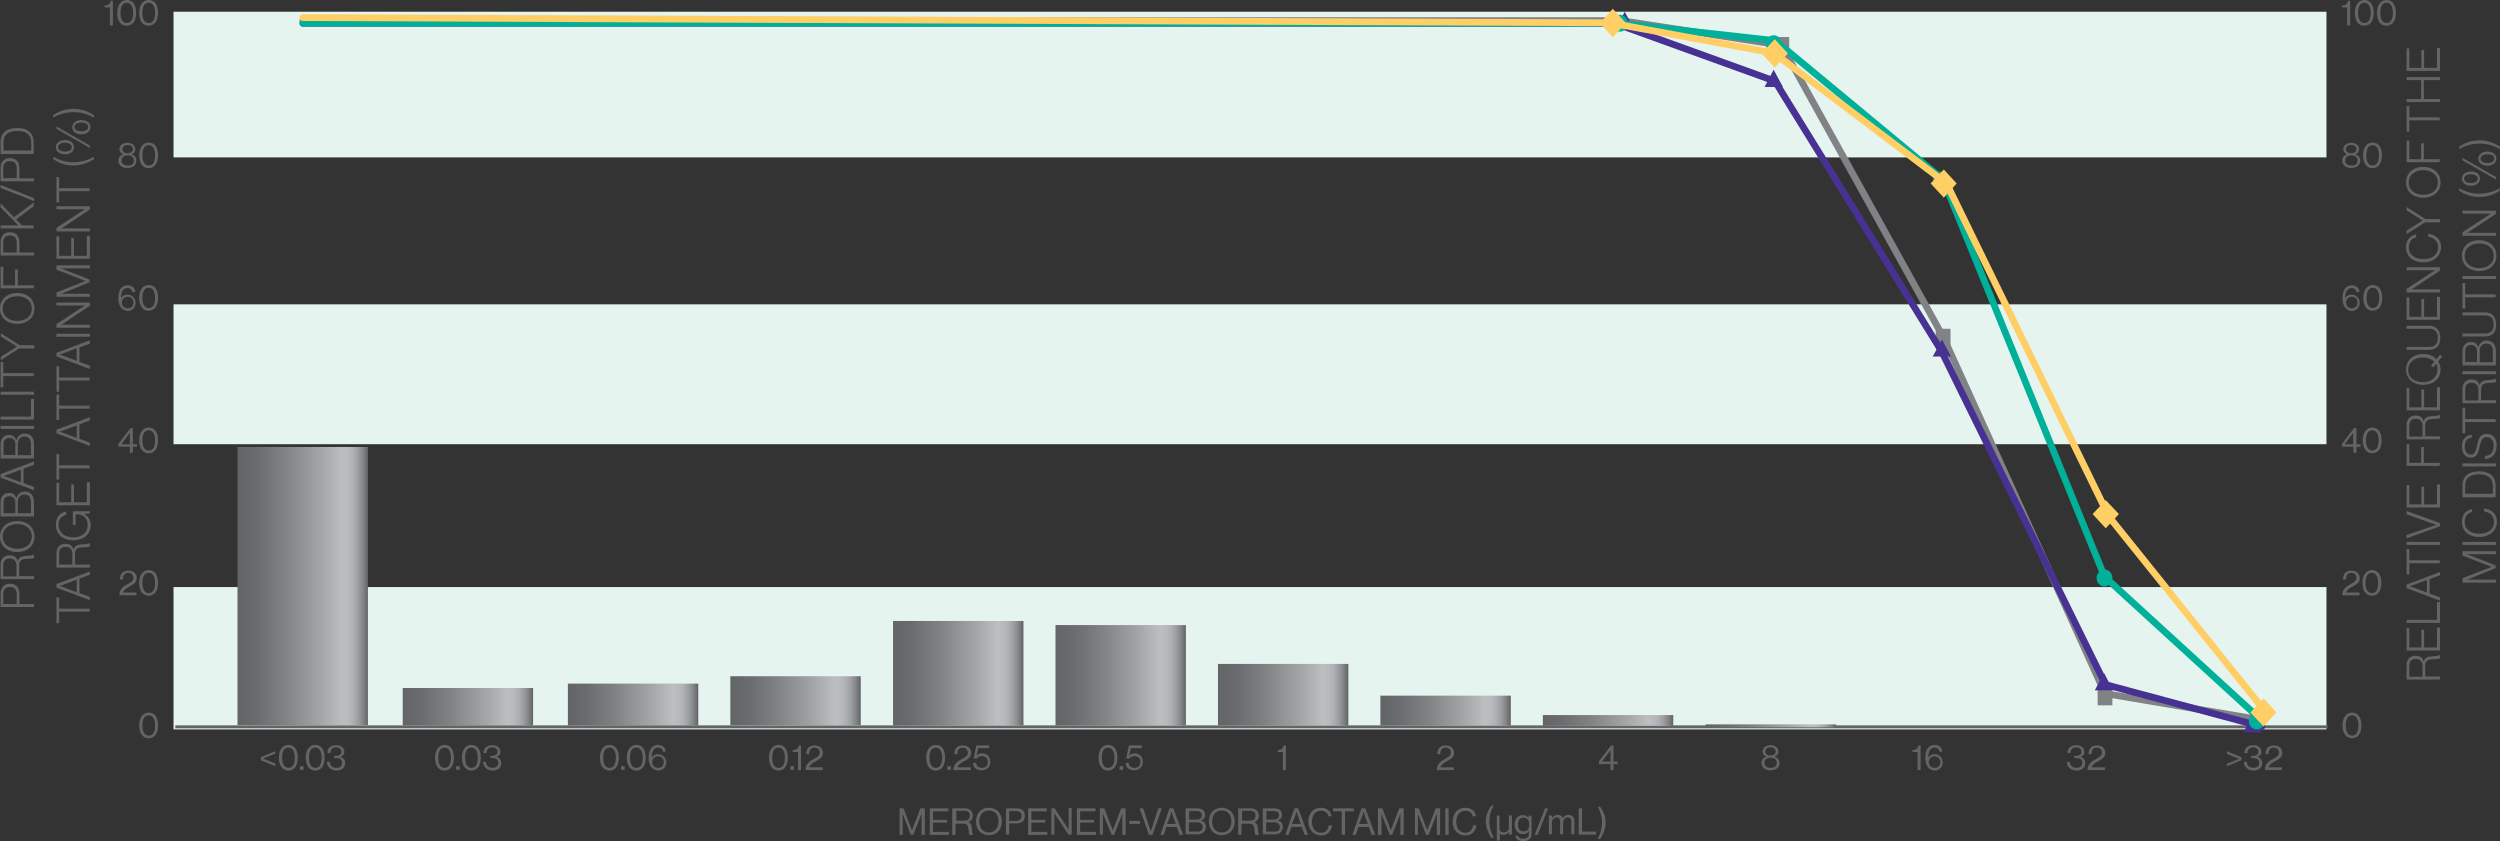 <svg width="850" height="286" viewBox="0 0 850 286" xmlns="http://www.w3.org/2000/svg">
    <rect x="0" y="0" width="850" height="286" fill="#333333" stroke="none"/>
    <defs>
        <linearGradient x1=".083%" y1="50.068%" x2="100.118%" y2="50.068%" id="9q51v7lv8a">
            <stop stop-color="#636466" offset=".188%"/>
            <stop stop-color="#6B6C6F" offset="14.64%"/>
            <stop stop-color="#828385" offset="37.44%"/>
            <stop stop-color="#A6A8AA" offset="65.59%"/>
            <stop stop-color="#BCBEC0" offset="80.36%"/>
            <stop stop-color="#B8BABD" offset="84.84%"/>
            <stop stop-color="#AEAFB2" offset="88.83%"/>
            <stop stop-color="#9C9DA0" offset="92.63%"/>
            <stop stop-color="#838486" offset="96.29%"/>
            <stop stop-color="#636466" offset="99.79%"/>
        </linearGradient>
        <linearGradient x1=".07%" y1="50.101%" x2="100.105%" y2="50.101%" id="5b0axcoo0b">
            <stop stop-color="#636466" offset=".188%"/>
            <stop stop-color="#6B6C6F" offset="14.64%"/>
            <stop stop-color="#828385" offset="37.44%"/>
            <stop stop-color="#A6A8AA" offset="65.59%"/>
            <stop stop-color="#BCBEC0" offset="80.36%"/>
            <stop stop-color="#B8BABD" offset="84.84%"/>
            <stop stop-color="#AEAFB2" offset="88.83%"/>
            <stop stop-color="#9C9DA0" offset="92.63%"/>
            <stop stop-color="#838486" offset="96.29%"/>
            <stop stop-color="#636466" offset="99.79%"/>
        </linearGradient>
        <linearGradient x1=".057%" y1="49.954%" x2="100.091%" y2="49.954%" id="kczdeqc3gc">
            <stop stop-color="#636466" offset=".188%"/>
            <stop stop-color="#6B6C6F" offset="14.64%"/>
            <stop stop-color="#828385" offset="37.44%"/>
            <stop stop-color="#A6A8AA" offset="65.59%"/>
            <stop stop-color="#BCBEC0" offset="80.36%"/>
            <stop stop-color="#B8BABD" offset="84.84%"/>
            <stop stop-color="#AEAFB2" offset="88.83%"/>
            <stop stop-color="#9C9DA0" offset="92.63%"/>
            <stop stop-color="#838486" offset="96.29%"/>
            <stop stop-color="#636466" offset="99.79%"/>
        </linearGradient>
        <linearGradient x1=".096%" y1="50.385%" x2="100.131%" y2="50.385%" id="iyerqlnjnd">
            <stop stop-color="#636466" offset=".188%"/>
            <stop stop-color="#6B6C6F" offset="14.64%"/>
            <stop stop-color="#828385" offset="37.44%"/>
            <stop stop-color="#A6A8AA" offset="65.59%"/>
            <stop stop-color="#BCBEC0" offset="80.36%"/>
            <stop stop-color="#B8BABD" offset="84.84%"/>
            <stop stop-color="#AEAFB2" offset="88.83%"/>
            <stop stop-color="#9C9DA0" offset="92.63%"/>
            <stop stop-color="#838486" offset="96.29%"/>
            <stop stop-color="#636466" offset="99.79%"/>
        </linearGradient>
        <linearGradient x1="-.074%" y1="49.976%" x2="99.961%" y2="49.976%" id="6jnob7w5le">
            <stop stop-color="#636466" offset=".188%"/>
            <stop stop-color="#6B6C6F" offset="14.64%"/>
            <stop stop-color="#828385" offset="37.44%"/>
            <stop stop-color="#A6A8AA" offset="65.59%"/>
            <stop stop-color="#BCBEC0" offset="80.36%"/>
            <stop stop-color="#B8BABD" offset="84.84%"/>
            <stop stop-color="#AEAFB2" offset="88.83%"/>
            <stop stop-color="#9C9DA0" offset="92.63%"/>
            <stop stop-color="#838486" offset="96.29%"/>
            <stop stop-color="#636466" offset="99.79%"/>
        </linearGradient>
        <linearGradient x1="-.034%" y1="49.967%" x2="100%" y2="49.967%" id="4hte2pfdqf">
            <stop stop-color="#636466" offset=".188%"/>
            <stop stop-color="#6B6C6F" offset="14.64%"/>
            <stop stop-color="#828385" offset="37.44%"/>
            <stop stop-color="#A6A8AA" offset="65.59%"/>
            <stop stop-color="#BCBEC0" offset="80.36%"/>
            <stop stop-color="#B8BABD" offset="84.84%"/>
            <stop stop-color="#AEAFB2" offset="88.83%"/>
            <stop stop-color="#9C9DA0" offset="92.63%"/>
            <stop stop-color="#838486" offset="96.29%"/>
            <stop stop-color="#636466" offset="99.79%"/>
        </linearGradient>
        <linearGradient x1=".006%" y1="50.051%" x2="100.04%" y2="50.051%" id="s1z6i6yacg">
            <stop stop-color="#636466" offset=".188%"/>
            <stop stop-color="#6B6C6F" offset="14.64%"/>
            <stop stop-color="#828385" offset="37.44%"/>
            <stop stop-color="#A6A8AA" offset="65.59%"/>
            <stop stop-color="#BCBEC0" offset="80.36%"/>
            <stop stop-color="#B8BABD" offset="84.84%"/>
            <stop stop-color="#AEAFB2" offset="88.83%"/>
            <stop stop-color="#9C9DA0" offset="92.63%"/>
            <stop stop-color="#838486" offset="96.29%"/>
            <stop stop-color="#636466" offset="99.79%"/>
        </linearGradient>
        <linearGradient x1=".046%" y1="49.906%" x2="100.08%" y2="49.906%" id="336mope5jh">
            <stop stop-color="#636466" offset=".188%"/>
            <stop stop-color="#6B6C6F" offset="14.64%"/>
            <stop stop-color="#828385" offset="37.44%"/>
            <stop stop-color="#A6A8AA" offset="65.59%"/>
            <stop stop-color="#BCBEC0" offset="80.36%"/>
            <stop stop-color="#B8BABD" offset="84.84%"/>
            <stop stop-color="#AEAFB2" offset="88.83%"/>
            <stop stop-color="#9C9DA0" offset="92.63%"/>
            <stop stop-color="#838486" offset="96.29%"/>
            <stop stop-color="#636466" offset="99.79%"/>
        </linearGradient>
        <linearGradient x1=".085%" y1="49.759%" x2="100.12%" y2="49.759%" id="q4wrpz92ui">
            <stop stop-color="#636466" offset=".188%"/>
            <stop stop-color="#6B6C6F" offset="14.64%"/>
            <stop stop-color="#828385" offset="37.44%"/>
            <stop stop-color="#A6A8AA" offset="65.59%"/>
            <stop stop-color="#BCBEC0" offset="80.36%"/>
            <stop stop-color="#B8BABD" offset="84.84%"/>
            <stop stop-color="#AEAFB2" offset="88.83%"/>
            <stop stop-color="#9C9DA0" offset="92.63%"/>
            <stop stop-color="#838486" offset="96.29%"/>
            <stop stop-color="#636466" offset="99.79%"/>
        </linearGradient>
        <linearGradient x1="-.085%" y1="42.74%" x2="99.95%" y2="42.74%" id="y8sg2ulopj">
            <stop stop-color="#636466" offset=".188%"/>
            <stop stop-color="#6B6C6F" offset="14.64%"/>
            <stop stop-color="#828385" offset="37.44%"/>
            <stop stop-color="#A6A8AA" offset="65.59%"/>
            <stop stop-color="#BCBEC0" offset="80.36%"/>
            <stop stop-color="#B8BABD" offset="84.84%"/>
            <stop stop-color="#AEAFB2" offset="88.83%"/>
            <stop stop-color="#9C9DA0" offset="92.63%"/>
            <stop stop-color="#838486" offset="96.29%"/>
            <stop stop-color="#636466" offset="99.79%"/>
        </linearGradient>
    </defs>
    <g fill="none" fill-rule="evenodd">
        <g fill="#E6F4F0" fill-rule="nonzero">
            <path d="M59 4h732v49.509H59zM59 103.483h732v47.551H59zM59 199.61h732V248H59z"/>
        </g>
        <g fill="#636466" fill-rule="nonzero">
            <path d="M305.687 274.839h1.49l2.888 7.44 2.887-7.44h1.49v9.022h-1.117v-7.348s-.28.744-.373 1.116l-2.422 6.232h-.838l-2.422-6.232c-.186-.465-.372-1.116-.372-1.116v7.348h-1.025v-9.022h-.186zM316.119 274.839h6.333v1.023h-5.216v2.883h4.75v.93h-4.75v3.163h5.403v1.023h-6.52zM323.943 274.839h4.19c1.584 0 2.609 1.023 2.609 2.418 0 1.116-.466 1.86-1.584 2.232.932.372 1.211.93 1.304 2.326.094 1.488.28 1.767.373 1.953v.093h-1.21c-.187-.186-.187-.465-.373-2.046-.094-1.302-.652-1.768-1.863-1.768h-2.515v3.814h-1.118v-9.022h.187zm1.21 4.185h2.701c1.304 0 1.863-.65 1.863-1.674 0-1.116-.465-1.674-1.863-1.674h-2.7v3.348zM331.86 279.303c0-2.697 1.676-4.65 4.377-4.65 2.701 0 4.378 1.953 4.378 4.65 0 2.698-1.677 4.65-4.378 4.65-2.7 0-4.377-1.952-4.377-4.65zm7.637 0c0-2.139-1.118-3.72-3.26-3.72-2.142 0-3.26 1.581-3.26 3.72 0 2.14 1.118 3.72 3.26 3.72 2.142 0 3.26-1.673 3.26-3.72zM342.012 274.839h3.725c.932 0 1.677.279 2.143.837.372.465.559 1.023.559 1.674 0 1.674-.932 2.604-2.888 2.604h-2.421v3.814h-1.118v-8.929zm1.118 4.278h2.328c1.304 0 1.863-.65 1.863-1.674 0-1.116-.652-1.674-1.77-1.674h-2.421v3.348zM349.556 274.839h6.334v1.023h-5.216v2.883h4.75v.93h-4.75v3.163h5.402v1.023h-6.52zM357.38 274.839h1.21l4.099 6.232c.28.465.652 1.116.652 1.116v-7.441h1.025v9.022h-1.118l-4.098-6.232c-.28-.465-.652-1.116-.652-1.116v7.348h-1.025v-8.929h-.093zM366.135 274.839h6.334v1.023h-5.216v2.883h4.75v.93h-4.75v3.163h5.402v1.023h-6.52zM373.959 274.839h1.49l2.888 7.44 2.887-7.44h1.49v9.022h-1.117v-7.348s-.28.744-.373 1.116l-2.422 6.232h-.838l-2.608-6.325c-.186-.465-.372-1.116-.372-1.116v7.348h-1.025v-8.929zM384.018 279.117h3.633v1.023h-3.633zM387.464 274.839h1.211l2.236 6.697c.093.372.372 1.209.372 1.209s.186-.837.373-1.21l2.142-6.696h1.21l-3.166 9.022h-1.21l-3.168-9.022zM397.617 274.839h1.304l3.353 9.022h-1.211l-.932-2.697h-3.539l-.931 2.697h-1.118l3.074-9.022zm-.839 5.301h2.98l-1.024-2.976c-.186-.465-.372-1.302-.372-1.302s-.28.744-.373 1.302l-1.21 2.976zM403.205 274.839h3.819c.931 0 1.676.279 2.142.744.373.372.559.93.559 1.488 0 1.023-.559 1.581-1.49 1.86 1.024.28 1.77.93 1.77 2.14 0 .65-.28 1.302-.653 1.767-.465.558-1.304.837-2.235.837h-4.005v-8.836h.093zm3.633 3.813c1.117 0 1.77-.558 1.77-1.488 0-.837-.56-1.395-1.584-1.395h-2.701v2.883h2.515zm.279 4.093c.652 0 1.118-.186 1.397-.465.28-.28.373-.651.373-1.023 0-1.117-.839-1.675-1.863-1.675h-2.794v3.163h2.887zM411.029 279.303c0-2.697 1.676-4.65 4.378-4.65 2.7 0 4.377 1.953 4.377 4.65 0 2.698-1.676 4.65-4.377 4.65-2.702 0-4.378-1.952-4.378-4.65zm7.637 0c0-2.139-1.117-3.72-3.26-3.72-2.142 0-3.26 1.581-3.26 3.72 0 2.14 1.118 3.72 3.26 3.72 2.143 0 3.26-1.673 3.26-3.72zM421.181 274.839h4.192c1.583 0 2.607 1.023 2.607 2.418 0 1.116-.465 1.86-1.583 2.232.932.372 1.21.93 1.304 2.326.093 1.488.28 1.767.373 1.953v.093h-1.211c-.186-.186-.186-.465-.373-2.046-.093-1.302-.652-1.768-1.863-1.768h-2.514v3.814h-1.118v-9.022h.186zm1.118 4.185H425c1.304 0 1.863-.65 1.863-1.674 0-1.116-.466-1.674-1.863-1.674h-2.701v3.348zM429.378 274.839h3.818c.932 0 1.677.279 2.143.744.372.372.558.93.558 1.488 0 1.023-.558 1.581-1.49 1.86 1.025.28 1.77.93 1.77 2.14 0 .65-.28 1.302-.652 1.767-.466.558-1.304.837-2.235.837h-3.912v-8.836zm3.725 3.813c1.118 0 1.77-.558 1.77-1.488 0-.837-.559-1.395-1.583-1.395h-2.702v2.883h2.515zm.28 4.093c.652 0 1.117-.186 1.397-.465.28-.28.372-.651.372-1.023 0-1.117-.838-1.675-1.862-1.675h-2.795v3.163h2.888zM440.089 274.839h1.304l3.353 9.022h-1.211l-.931-2.697h-3.54l-.931 2.697h-1.118l3.074-9.022zm-.839 5.301h2.981l-1.025-2.976c-.186-.465-.372-1.302-.372-1.302s-.28.744-.373 1.302l-1.21 2.976zM444.839 279.303c0-2.604 1.583-4.65 4.284-4.65 2.143 0 3.353 1.21 3.633 2.883h-1.118c-.186-1.116-1.118-1.86-2.515-1.86-1.956 0-3.073 1.581-3.073 3.72 0 2.233 1.21 3.72 3.073 3.72 1.677 0 2.515-1.115 2.608-2.51h1.118c0 .93-.466 1.86-1.118 2.51-.652.652-1.583.93-2.7.93-2.516-.092-4.192-2.045-4.192-4.743zM453.222 274.839h7.078v1.023h-2.98v7.999h-1.118v-7.999h-2.98zM462.908 274.839h1.304l3.353 9.022h-1.21l-.932-2.697h-3.54l-.93 2.697h-1.118l3.073-9.022zm-.838 5.301h2.98l-1.024-2.976c-.186-.465-.373-1.302-.373-1.302s-.28.744-.372 1.302l-1.211 2.976zM468.497 274.839h1.49l2.887 7.44 2.888-7.44h1.49v9.022h-1.118v-7.348s-.28.744-.372 1.116l-2.422 6.232h-.838l-2.422-6.232c-.186-.465-.373-1.116-.373-1.116v7.348h-1.21v-9.022zM480.884 274.839h1.49l2.888 7.44 2.887-7.44h1.49v9.022h-1.117v-7.348s-.28.744-.373 1.116l-2.421 6.232h-.839l-2.421-6.232c-.187-.465-.373-1.116-.373-1.116v7.348h-1.024v-9.022h-.187zM491.41 274.839h1.117v9.022h-1.118zM493.924 279.303c0-2.604 1.583-4.65 4.284-4.65 2.143 0 3.353 1.21 3.633 2.883h-1.118c-.186-1.116-1.117-1.86-2.515-1.86-1.956 0-3.073 1.581-3.073 3.72 0 2.233 1.21 3.72 3.073 3.72 1.677 0 2.515-1.115 2.608-2.51h1.118c0 .93-.466 1.86-1.118 2.51-.652.652-1.583.93-2.7.93-2.609-.092-4.192-2.045-4.192-4.743zM505.194 279.21c0-2.139.838-3.906 1.863-5.301h.838c-.838 1.395-1.49 3.162-1.49 5.301 0 2.233.559 4 1.49 5.674h-.838c-1.025-1.581-1.863-3.348-1.863-5.674zM508.826 277.257h1.025v4.465c0 .837.559 1.302 1.49 1.302 1.025 0 1.677-.744 1.677-1.767v-4h1.024v6.51h-1.024v-.93c-.466.652-1.025 1.024-1.863 1.024-.559 0-.931-.093-1.21-.465v2.418h-1.025v-8.557h-.094zM515.253 284.14h.932c.093.744.745 1.023 1.77 1.023 1.21 0 1.862-.558 1.862-1.674v-.93c-.466.65-1.025 1.023-1.956 1.023-1.676 0-2.887-1.302-2.887-3.255 0-2.047 1.304-3.163 2.794-3.163.931 0 1.583.372 1.956 1.023v-.837h1.024v6.139c0 1.674-1.117 2.511-2.887 2.511-1.583-.093-2.515-.744-2.608-1.86zm4.657-3.813c0-1.396-.559-2.326-1.956-2.326-1.21 0-1.863.93-1.863 2.326 0 1.395.652 2.325 1.863 2.325 1.49.093 1.956-1.023 1.956-2.325zM525.312 274.839h1.025l-3.54 9.022h-1.024zM526.71 277.257h1.024v.93a2.27 2.27 0 0 1 1.956-1.116c.838 0 1.397.372 1.676 1.116.373-.744 1.211-1.116 1.956-1.116 1.118 0 1.956.744 1.956 2.046v4.558h-1.024v-4.465c0-.837-.56-1.302-1.211-1.302-.838 0-1.583.744-1.583 1.767v4h-1.025v-4.465c0-.837-.466-1.302-1.118-1.302-.838 0-1.676.744-1.676 1.767v4h-1.025v-6.418h.093zM536.769 274.839h1.117v7.906h4.75v1.023h-5.867v-8.929zM544.686 279.582c0-2.046-.652-3.813-1.49-5.301h.838c.93 1.302 1.862 3.07 1.862 5.301 0 2.326-.838 4.093-1.862 5.674h-.839c.932-1.767 1.49-3.441 1.49-5.674z"/>
        </g>
        <path fill="url(#9q51v7lv8a)" fill-rule="nonzero" d="M80.753 151.975h44.335v94.589H80.753z"/>
        <path d="M47.315 246.658c0-2.698 1.304-4.372 3.26-4.372 1.956 0 3.167 1.581 3.167 4.372 0 2.604-1.118 4.37-3.26 4.37-1.956-.092-3.167-1.766-3.167-4.37zm5.403 0c0-2.14-.746-3.442-2.143-3.442-1.49 0-2.142 1.302-2.142 3.442 0 2.139.745 3.44 2.142 3.44 1.49 0 2.143-1.301 2.143-3.44z" fill="#636466" fill-rule="nonzero"/>
        <g fill="#636466" fill-rule="nonzero">
            <path d="m757.139 259.679 4.191-1.674-4.191-1.675v-.93l4.936 2.047v1.023l-4.936 2.046zM762.914 259.028h1.024c0 1.302.932 2.046 2.236 2.046 1.117 0 1.956-.558 1.956-1.767 0-1.023-.746-1.581-2.143-1.581h-.559v-.745h.466c1.304 0 1.956-.558 1.956-1.395 0-.93-.838-1.488-1.77-1.488-1.21 0-1.956.744-1.956 1.953H763.1c0-1.674 1.118-2.697 2.98-2.697 1.584 0 2.795.837 2.795 2.232 0 .93-.56 1.488-1.397 1.767 1.117.28 1.676 1.024 1.676 2.14 0 1.58-1.304 2.51-2.98 2.51-1.77-.092-3.26-1.115-3.26-2.975zM773.066 257.912c1.118-.652 1.77-1.024 1.77-2.047 0-1.023-.745-1.674-1.77-1.674-.559 0-1.025.186-1.304.558-.373.372-.466.837-.466 1.674h-1.024c0-1.023.28-1.767.745-2.232.559-.558 1.304-.744 2.142-.744 1.677 0 2.794 1.023 2.794 2.511 0 1.582-1.117 2.14-2.421 2.884-.932.465-2.05 1.209-2.236 2.046h4.564v.93h-5.775c0-2.232 1.49-3.07 2.981-3.906z"/>
        </g>
        <g fill="#636466" fill-rule="nonzero">
            <path d="M702.745 259.028h1.024c0 1.302.932 2.046 2.236 2.046 1.118 0 1.956-.558 1.956-1.767 0-1.023-.745-1.581-2.142-1.581h-.56v-.745h.466c1.304 0 1.956-.558 1.956-1.395 0-.93-.838-1.488-1.77-1.488-1.21 0-1.955.744-1.955 1.953h-1.025c0-1.674 1.118-2.697 2.98-2.697 1.584 0 2.795.837 2.795 2.232 0 .93-.559 1.488-1.397 1.767 1.117.28 1.676 1.024 1.676 2.14 0 1.58-1.304 2.51-2.98 2.51-1.863-.092-3.26-1.115-3.26-2.975zM712.897 257.912c1.118-.652 1.77-1.024 1.77-2.047 0-1.023-.745-1.674-1.77-1.674-.559 0-1.024.186-1.304.558-.372.372-.465.837-.465 1.674h-1.025c0-1.023.28-1.767.745-2.232.559-.558 1.304-.744 2.142-.744 1.677 0 2.795 1.023 2.795 2.511 0 1.582-1.118 2.14-2.422 2.884-.931.465-2.05 1.209-2.235 2.046h4.563v.93h-5.96c.093-2.232 1.676-3.07 3.166-3.906z"/>
        </g>
        <g fill="#636466" fill-rule="nonzero">
            <path d="M652.076 255.68h-1.862v-.652c1.024 0 1.862-.372 2.049-1.58h.745v8.37h-1.025v-6.139h.093zM655.802 261.167c-.838-.837-1.21-1.953-1.21-3.627 0-2.605 1.117-4.279 3.166-4.279 1.677 0 2.515 1.116 2.608 2.325h-.931c-.094-.744-.652-1.395-1.584-1.395-1.583 0-2.235 1.302-2.235 3.349.559-.745 1.304-1.117 2.235-1.117 1.49 0 2.701 1.303 2.701 2.79 0 1.582-1.21 2.79-2.794 2.79-.838-.092-1.49-.371-1.956-.836zm3.912-2.046c0-1.21-.838-1.954-1.863-1.954-1.21 0-2.049.745-2.049 1.954s.838 1.953 2.05 1.953c1.024 0 1.862-.744 1.862-1.953z"/>
        </g>
        <path d="M598.893 259.4c0-1.21.745-1.86 1.677-2.14-.745-.279-1.304-.93-1.304-1.767 0-1.302 1.21-2.139 2.7-2.139 1.491 0 2.702.837 2.702 2.14 0 .836-.466 1.487-1.304 1.766.931.28 1.677 1.024 1.677 2.14 0 1.86-1.584 2.51-3.074 2.51-1.397 0-3.074-.65-3.074-2.51zm5.216 0c0-1.116-.745-1.767-2.142-1.767-1.304 0-2.05.65-2.05 1.767 0 1.116.84 1.674 2.143 1.674 1.304 0 2.05-.651 2.05-1.674zm-.372-3.907c0-.837-.652-1.395-1.77-1.395-1.025 0-1.77.465-1.77 1.395 0 .837.652 1.395 1.77 1.395 1.118-.093 1.77-.558 1.77-1.395zM547.573 259.772h-3.912v-.93l4.098-5.395h.838v5.488h1.398v.837h-1.398v2.046h-1.024v-2.046zm-2.887-.837h2.887v-3.907l-2.887 3.907zM491.502 257.912c1.118-.652 1.77-1.024 1.77-2.047 0-1.023-.745-1.674-1.77-1.674-.559 0-1.024.186-1.304.558-.372.372-.465.837-.465 1.674h-1.025c0-1.023.28-1.767.745-2.232.56-.558 1.304-.744 2.142-.744 1.677 0 2.795 1.023 2.795 2.511 0 1.582-1.118 2.14-2.422 2.884-.931.465-2.05 1.209-2.235 2.046h4.564v.93h-5.775c0-2.232 1.583-3.07 2.98-3.906zM436.27 255.68h-1.863v-.652c1.025 0 1.863-.372 2.05-1.58h.744v8.37h-1.024v-6.139h.093z" fill="#636466" fill-rule="nonzero"/>
        <g fill="#636466" fill-rule="nonzero">
            <path d="M373.493 257.633c0-2.698 1.304-4.372 3.26-4.372 1.956 0 3.167 1.581 3.167 4.372 0 2.604-1.118 4.37-3.26 4.37-1.956-.092-3.167-1.766-3.167-4.37zm5.402 0c0-2.14-.745-3.442-2.142-3.442-1.49 0-2.142 1.302-2.142 3.442 0 2.139.745 3.44 2.142 3.44 1.49 0 2.142-1.301 2.142-3.44zM380.665 260.516h1.211v1.209h-1.21zM382.714 259.4h1.025c.093 1.023.838 1.674 2.049 1.674 1.21 0 1.956-.837 1.956-2.046 0-1.21-.838-1.954-1.956-1.954-.932 0-1.49.373-1.863.838h-1.024l.93-4.465h4.379v.93h-3.726l-.559 2.511c.466-.465 1.118-.744 1.863-.744 1.49 0 2.794 1.023 2.794 2.884 0 1.767-1.304 2.883-2.98 2.883-1.677 0-2.888-1.023-2.888-2.511z"/>
        </g>
        <g fill="#636466" fill-rule="nonzero">
            <path d="M314.908 257.633c0-2.698 1.304-4.372 3.26-4.372 1.956 0 3.167 1.581 3.167 4.372 0 2.604-1.118 4.37-3.26 4.37-2.05-.092-3.167-1.766-3.167-4.37zm5.402 0c0-2.14-.745-3.442-2.142-3.442-1.49 0-2.142 1.302-2.142 3.442 0 2.139.745 3.44 2.142 3.44 1.397 0 2.142-1.301 2.142-3.44zM322.08 260.516h1.21v1.209h-1.21zM327.296 257.912c1.117-.652 1.77-1.024 1.77-2.047 0-1.023-.746-1.674-1.77-1.674-.56 0-1.025.186-1.304.558-.373.372-.466.837-.466 1.674h-1.025c0-1.023.28-1.767.746-2.232.558-.558 1.304-.744 2.142-.744 1.676 0 2.794 1.023 2.794 2.511 0 1.582-1.118 2.14-2.422 2.884-.931.465-2.049 1.209-2.235 2.046h4.564v.93h-5.961c.093-2.232 1.676-3.07 3.167-3.906zM330.835 259.4h1.025c.093 1.023.838 1.674 2.049 1.674 1.21 0 1.956-.837 1.956-2.046 0-1.21-.839-1.954-1.956-1.954-.932 0-1.49.373-1.863.838h-1.025l.932-4.465h4.377v.93h-3.725l-.56 2.511c.467-.465 1.118-.744 1.864-.744 1.49 0 2.794 1.023 2.794 2.884 0 1.767-1.304 2.883-2.98 2.883-1.677 0-2.888-1.023-2.888-2.511z"/>
        </g>
        <g fill="#636466" fill-rule="nonzero">
            <path d="M261.445 257.633c0-2.698 1.304-4.372 3.26-4.372 1.956 0 3.167 1.581 3.167 4.372 0 2.604-1.118 4.37-3.26 4.37-1.956-.092-3.167-1.766-3.167-4.37zm5.402 0c0-2.14-.745-3.442-2.142-3.442-1.49 0-2.142 1.302-2.142 3.442 0 2.139.745 3.44 2.142 3.44 1.49 0 2.142-1.301 2.142-3.44zM268.71 260.516h1.211v1.209h-1.21zM271.411 255.68h-1.862v-.652c1.024 0 1.862-.372 2.049-1.58h.745v8.37h-1.025v-6.139h.093zM276.907 257.912c1.117-.652 1.77-1.024 1.77-2.047 0-1.023-.746-1.674-1.77-1.674-.56 0-1.025.186-1.304.558-.373.372-.466.837-.466 1.674h-1.025c0-1.023.28-1.767.746-2.232.558-.558 1.304-.744 2.142-.744 1.676 0 2.794 1.023 2.794 2.511 0 1.582-1.118 2.14-2.422 2.884-.931.465-2.049 1.209-2.235 2.046h4.564v.93h-5.775c-.093-2.232 1.49-3.07 2.98-3.906z"/>
        </g>
        <g fill="#636466" fill-rule="nonzero">
            <path d="M203.978 257.633c0-2.698 1.304-4.372 3.26-4.372 1.956 0 3.166 1.581 3.166 4.372 0 2.604-1.117 4.37-3.26 4.37-1.956-.092-3.166-1.766-3.166-4.37zm5.402 0c0-2.14-.745-3.442-2.142-3.442-1.49 0-2.143 1.302-2.143 3.442 0 2.139.745 3.44 2.143 3.44 1.49 0 2.142-1.301 2.142-3.44zM211.15 260.516h1.21v1.209h-1.21zM213.105 257.633c0-2.698 1.304-4.372 3.26-4.372 1.956 0 3.167 1.581 3.167 4.372 0 2.604-1.118 4.37-3.26 4.37-1.956-.092-3.167-1.766-3.167-4.37zm5.403 0c0-2.14-.746-3.442-2.143-3.442-1.49 0-2.142 1.302-2.142 3.442 0 2.139.745 3.44 2.142 3.44 1.49 0 2.143-1.301 2.143-3.44zM221.767 261.167c-.838-.837-1.21-1.953-1.21-3.627 0-2.605 1.117-4.279 3.166-4.279 1.677 0 2.515 1.116 2.608 2.325h-.931c-.093-.744-.652-1.395-1.583-1.395-1.584 0-2.236 1.302-2.236 3.349.559-.745 1.304-1.117 2.236-1.117 1.49 0 2.7 1.303 2.7 2.79 0 1.582-1.21 2.79-2.794 2.79a3.71 3.71 0 0 1-1.956-.836zm3.912-2.046c0-1.21-.838-1.954-1.862-1.954-1.211 0-2.05.745-2.05 1.954s.839 1.953 2.05 1.953c1.117 0 1.862-.744 1.862-1.953z"/>
        </g>
        <g fill="#636466" fill-rule="nonzero">
            <path d="M88.67 258.47v-1.023l4.936-2.047v.837l-4.191 1.675 4.191 1.674v.93zM94.817 257.633c0-2.698 1.304-4.372 3.26-4.372 1.956 0 3.167 1.581 3.167 4.372 0 2.604-1.118 4.37-3.26 4.37-1.956-.092-3.167-1.766-3.167-4.37zm5.402 0c0-2.14-.745-3.442-2.142-3.442-1.49 0-2.142 1.302-2.142 3.442 0 2.139.745 3.44 2.142 3.44 1.49 0 2.142-1.301 2.142-3.44zM101.989 260.516h1.21v1.209h-1.21zM103.945 257.633c0-2.698 1.304-4.372 3.26-4.372 1.956 0 3.166 1.581 3.166 4.372 0 2.604-1.117 4.37-3.26 4.37-1.955-.092-3.166-1.766-3.166-4.37zm5.402 0c0-2.14-.745-3.442-2.142-3.442-1.49 0-2.143 1.302-2.143 3.442 0 2.139.746 3.44 2.143 3.44 1.49 0 2.142-1.301 2.142-3.44zM111.117 259.028h1.024c0 1.302.932 2.046 2.236 2.046 1.117 0 1.955-.558 1.955-1.767 0-1.023-.745-1.581-2.142-1.581h-.559v-.745h.466c1.304 0 1.956-.558 1.956-1.395 0-.93-.838-1.488-1.77-1.488-1.21 0-1.956.744-1.956 1.953h-1.024c0-1.674 1.118-2.697 2.98-2.697 1.584 0 2.795.837 2.795 2.232 0 .93-.56 1.488-1.398 1.767 1.118.28 1.677 1.024 1.677 2.14 0 1.58-1.304 2.51-2.98 2.51-1.77-.092-3.167-1.115-3.26-2.975z"/>
        </g>
        <path fill="url(#5b0axcoo0b)" fill-rule="nonzero" d="M136.917 233.915h44.335v12.742h-44.335z"/>
        <g fill="#636466" fill-rule="nonzero">
            <path d="M147.907 257.633c0-2.698 1.304-4.372 3.26-4.372 1.956 0 3.167 1.581 3.167 4.372 0 2.604-1.118 4.37-3.26 4.37-2.05-.092-3.167-1.766-3.167-4.37zm5.402 0c0-2.14-.745-3.442-2.142-3.442-1.49 0-2.142 1.302-2.142 3.442 0 2.139.745 3.44 2.142 3.44 1.397 0 2.142-1.301 2.142-3.44zM155.079 260.516h1.21v1.209h-1.21zM157.035 257.633c0-2.698 1.304-4.372 3.26-4.372 1.956 0 3.167 1.581 3.167 4.372 0 2.604-1.118 4.37-3.26 4.37-1.956-.092-3.167-1.766-3.167-4.37zm5.402 0c0-2.14-.745-3.442-2.142-3.442-1.49 0-2.142 1.302-2.142 3.442 0 2.139.745 3.44 2.142 3.44 1.49 0 2.142-1.301 2.142-3.44zM164.207 259.028h1.024c0 1.302.932 2.046 2.236 2.046 1.117 0 1.956-.558 1.956-1.767 0-1.023-.746-1.581-2.143-1.581h-.559v-.745h.466c1.304 0 1.956-.558 1.956-1.395 0-.93-.838-1.488-1.77-1.488-1.21 0-1.956.744-1.956 1.953h-1.024c0-1.674 1.118-2.697 2.98-2.697 1.584 0 2.795.837 2.795 2.232 0 .93-.56 1.488-1.397 1.767 1.117.28 1.676 1.024 1.676 2.14 0 1.58-1.304 2.51-2.98 2.51-1.77-.092-3.167-1.115-3.26-2.975z"/>
        </g>
        <g fill="#636466" fill-rule="nonzero">
            <path d="M43.59 198.48c1.117-.652 1.77-1.024 1.77-2.047 0-1.023-.746-1.674-1.77-1.674-.56 0-1.025.186-1.304.558-.373.372-.466.837-.466 1.674h-1.024c0-1.023.279-1.767.745-2.232.558-.558 1.304-.744 2.142-.744 1.676 0 2.794 1.023 2.794 2.511 0 1.581-1.118 2.14-2.422 2.883-.931.465-2.049 1.21-2.235 2.047h4.564v.93h-5.775c-.093-2.233 1.49-3.07 2.98-3.907zM47.315 198.2c0-2.697 1.304-4.371 3.26-4.371 1.956 0 3.167 1.581 3.167 4.371 0 2.605-1.118 4.372-3.26 4.372-1.956-.093-3.167-1.767-3.167-4.372zm5.403 0c0-2.139-.746-3.441-2.143-3.441-1.49 0-2.142 1.302-2.142 3.441 0 2.14.745 3.442 2.142 3.442 1.49 0 2.143-1.302 2.143-3.442z"/>
        </g>
        <g fill="#636466" fill-rule="nonzero">
            <path d="M44.149 151.882h-3.912v-.93l4.098-5.394h.838v5.487h1.397v.837h-1.397v2.046H44.15v-2.046zm-2.888-.837h2.888v-3.906l-2.888 3.906zM47.315 149.743c0-2.697 1.304-4.371 3.26-4.371 1.956 0 3.167 1.58 3.167 4.371 0 2.604-1.118 4.371-3.26 4.371-1.956-.093-3.167-1.767-3.167-4.37zm5.403 0c0-2.14-.746-3.441-2.143-3.441-1.49 0-2.142 1.302-2.142 3.441 0 2.14.745 3.441 2.142 3.441 1.49 0 2.143-1.302 2.143-3.44z"/>
        </g>
        <g fill="#636466" fill-rule="nonzero">
            <path d="M41.448 104.913c-.839-.837-1.211-1.953-1.211-3.627 0-2.604 1.117-4.279 3.166-4.279 1.677 0 2.515 1.117 2.608 2.326h-1.024c-.093-.744-.652-1.395-1.584-1.395-1.583 0-2.235 1.302-2.235 3.348.559-.744 1.304-1.116 2.235-1.116 1.49 0 2.702 1.302 2.702 2.79 0 1.581-1.211 2.79-2.795 2.79a3.751 3.751 0 0 1-1.862-.837zm3.911-2.046c0-1.21-.838-1.953-1.862-1.953-1.211 0-2.05.744-2.05 1.953 0 1.21.839 1.953 2.05 1.953 1.117 0 1.862-.837 1.862-1.953zM47.315 101.286c0-2.697 1.304-4.372 3.26-4.372 1.956 0 3.167 1.582 3.167 4.372 0 2.604-1.118 4.371-3.26 4.371-1.956 0-3.167-1.767-3.167-4.371zm5.403 0c0-2.14-.746-3.441-2.143-3.441-1.49 0-2.142 1.302-2.142 3.44 0 2.14.745 3.442 2.142 3.442 1.49 0 2.143-1.302 2.143-3.441z"/>
        </g>
        <g fill="#636466" fill-rule="nonzero">
            <path d="M40.237 54.596c0-1.21.745-1.86 1.676-2.14-.745-.278-1.304-.93-1.304-1.767 0-1.302 1.211-2.139 2.701-2.139s2.701.837 2.701 2.14c0 .837-.465 1.488-1.304 1.767.932.279 1.677 1.023 1.677 2.139 0 1.86-1.583 2.511-3.074 2.511-1.397.093-3.073-.651-3.073-2.511zm5.309 0c0-1.116-.745-1.767-2.143-1.767-1.304 0-2.049.65-2.049 1.767 0 1.116.839 1.674 2.143 1.674 1.21.093 2.049-.558 2.049-1.674zm-.373-3.907c0-.837-.652-1.395-1.77-1.395-1.024 0-1.77.465-1.77 1.395 0 .93.653 1.396 1.77 1.396 1.025 0 1.77-.558 1.77-1.396zM47.315 52.829c0-2.698 1.304-4.372 3.26-4.372 1.956 0 3.167 1.581 3.167 4.372 0 2.604-1.118 4.371-3.26 4.371-1.956 0-3.167-1.767-3.167-4.371zm5.403 0c0-2.14-.746-3.442-2.143-3.442-1.49 0-2.142 1.302-2.142 3.442 0 2.139.745 3.44 2.142 3.44 1.49 0 2.143-1.301 2.143-3.44z"/>
        </g>
        <g fill="#636466" fill-rule="nonzero">
            <path d="M37.35 2.511h-1.77v-.65c1.024 0 1.862-.373 2.049-1.582h.745v8.37h-1.025V2.512zM39.864 4.371c0-2.697 1.304-4.371 3.26-4.371 1.956 0 3.167 1.581 3.167 4.371 0 2.605-1.118 4.372-3.26 4.372-2.05 0-3.167-1.674-3.167-4.372zm5.402 0c0-2.139-.745-3.44-2.142-3.44-1.49 0-2.142 1.301-2.142 3.44 0 2.14.745 3.442 2.142 3.442 1.397 0 2.142-1.302 2.142-3.442zM47.315 4.371C47.315 1.674 48.62 0 50.575 0c1.956 0 3.167 1.581 3.167 4.371 0 2.605-1.118 4.372-3.26 4.372-1.956 0-3.167-1.674-3.167-4.372zm5.403 0c0-2.139-.746-3.44-2.143-3.44-1.49 0-2.142 1.301-2.142 3.44 0 2.14.745 3.442 2.142 3.442 1.49 0 2.143-1.302 2.143-3.442z"/>
        </g>
        <path d="M796.444 246.658c0-2.698 1.304-4.372 3.26-4.372 1.956 0 3.167 1.581 3.167 4.372 0 2.604-1.118 4.37-3.26 4.37-1.956-.092-3.167-1.766-3.167-4.37zm5.402 0c0-2.14-.745-3.442-2.142-3.442-1.49 0-2.142 1.302-2.142 3.442 0 2.139.745 3.44 2.142 3.44 1.49 0 2.142-1.301 2.142-3.44z" fill="#636466" fill-rule="nonzero"/>
        <g fill="#636466" fill-rule="nonzero">
            <path d="M799.425 198.48c1.117-.652 1.77-1.024 1.77-2.047 0-1.023-.746-1.674-1.77-1.674-.56 0-1.025.186-1.304.558-.373.372-.466.837-.466 1.674h-1.024c0-1.023.279-1.767.745-2.232.558-.558 1.304-.744 2.142-.744 1.676 0 2.794 1.023 2.794 2.511 0 1.581-1.118 2.14-2.422 2.883-.931.465-2.049 1.21-2.235 2.047h4.564v.93h-5.868c.093-2.233 1.583-3.07 3.074-3.907zM803.243 198.2c0-2.697 1.304-4.371 3.26-4.371 1.956 0 3.167 1.581 3.167 4.371 0 2.605-1.118 4.372-3.26 4.372-2.049-.093-3.167-1.767-3.167-4.372zm5.31 0c0-2.139-.746-3.441-2.143-3.441-1.49 0-2.142 1.302-2.142 3.441 0 2.14.745 3.442 2.142 3.442 1.49 0 2.142-1.302 2.142-3.442z"/>
        </g>
        <g fill="#636466" fill-rule="nonzero">
            <path d="M800.17 151.882h-3.912v-.93l4.098-5.394h.838v5.487h1.397v.837h-1.397v2.046h-1.024v-2.046zm-2.98-.837h2.887v-3.906l-2.888 3.906zM803.337 149.743c0-2.697 1.304-4.371 3.26-4.371 1.955 0 3.166 1.58 3.166 4.371 0 2.604-1.117 4.371-3.26 4.371-2.049-.093-3.166-1.767-3.166-4.37zm5.402 0c0-2.14-.745-3.441-2.142-3.441-1.49 0-2.143 1.302-2.143 3.441 0 2.14.745 3.441 2.143 3.441 1.397 0 2.142-1.302 2.142-3.44z"/>
        </g>
        <g fill="#636466" fill-rule="nonzero">
            <path d="M797.655 104.913c-.838-.837-1.21-1.953-1.21-3.627 0-2.604 1.117-4.279 3.166-4.279 1.677 0 2.515 1.117 2.608 2.326h-1.025c-.093-.744-.652-1.395-1.583-1.395-1.583 0-2.235 1.302-2.235 3.348.558-.744 1.304-1.116 2.235-1.116 1.49 0 2.701 1.302 2.701 2.79 0 1.581-1.21 2.79-2.794 2.79-.745-.093-1.397-.372-1.863-.837zm3.912-2.046c0-1.21-.838-1.953-1.863-1.953-1.21 0-2.049.744-2.049 1.953 0 1.21.838 1.953 2.05 1.953 1.024 0 1.862-.837 1.862-1.953zM803.523 101.286c0-2.697 1.304-4.372 3.26-4.372 1.956 0 3.167 1.582 3.167 4.372 0 2.604-1.118 4.371-3.26 4.371-2.05 0-3.167-1.767-3.167-4.371zm5.402 0c0-2.14-.745-3.441-2.142-3.441-1.49 0-2.142 1.302-2.142 3.44 0 2.14.745 3.442 2.142 3.442 1.397 0 2.142-1.302 2.142-3.441z"/>
        </g>
        <g fill="#636466" fill-rule="nonzero">
            <path d="M796.351 54.596c0-1.21.745-1.86 1.677-2.14-.746-.278-1.304-.93-1.304-1.767 0-1.302 1.21-2.139 2.7-2.139 1.491 0 2.702.837 2.702 2.14 0 .837-.466 1.488-1.304 1.767.931.279 1.676 1.023 1.676 2.139 0 1.86-1.583 2.511-3.073 2.511-1.397.093-3.074-.651-3.074-2.511zm5.216 0c0-1.116-.745-1.767-2.142-1.767-1.304 0-2.05.65-2.05 1.767 0 1.116.839 1.674 2.143 1.674 1.304.093 2.049-.558 2.049-1.674zm-.373-3.907c0-.837-.652-1.395-1.77-1.395-1.024 0-1.769.465-1.769 1.395 0 .93.652 1.396 1.77 1.396 1.117 0 1.77-.558 1.77-1.396zM803.43 52.829c0-2.698 1.304-4.372 3.26-4.372 1.956 0 3.166 1.581 3.166 4.372 0 2.604-1.117 4.371-3.26 4.371-1.955 0-3.166-1.767-3.166-4.371zm5.402 0c0-2.14-.745-3.442-2.142-3.442-1.49 0-2.143 1.302-2.143 3.442 0 2.139.746 3.44 2.143 3.44 1.397 0 2.142-1.301 2.142-3.44z"/>
        </g>
        <g fill="#636466" fill-rule="nonzero">
            <path d="M798.12 2.511h-1.862v-.65c1.024 0 1.863-.373 2.049-1.582h.745v8.37h-1.024V2.512h.093zM800.636 4.371c0-2.697 1.304-4.371 3.26-4.371 1.955 0 3.166 1.581 3.166 4.371 0 2.605-1.117 4.372-3.26 4.372-1.956 0-3.166-1.674-3.166-4.372zm5.402 0c0-2.139-.745-3.44-2.143-3.44-1.49 0-2.142 1.301-2.142 3.44 0 2.14.745 3.442 2.142 3.442 1.49 0 2.143-1.302 2.143-3.442zM808.18 4.371c0-2.697 1.304-4.371 3.26-4.371 1.956 0 3.167 1.581 3.167 4.371 0 2.605-1.118 4.372-3.26 4.372-2.05 0-3.167-1.674-3.167-4.372zm5.402 0c0-2.139-.745-3.44-2.142-3.44-1.49 0-2.142 1.301-2.142 3.44 0 2.14.745 3.442 2.142 3.442 1.397 0 2.142-1.302 2.142-3.442z"/>
        </g>
        <path fill="url(#kczdeqc3gc)" fill-rule="nonzero" d="M193.08 232.427h44.335v14.23H193.08z"/>
        <g fill="#636466" fill-rule="nonzero">
            <path d="M.186 206.385v-4.464c0-1.21.373-2.047 1.025-2.698.559-.465 1.21-.744 2.142-.744 2.05 0 3.26 1.21 3.26 3.628v3.255h4.936v1.023H.186zm5.496-4.185c0-1.86-.839-2.605-2.329-2.605-1.49 0-2.235.838-2.235 2.512v3.255h4.564V202.2zM.186 197.084v-5.022c0-2.046 1.211-3.255 3.074-3.255 1.397 0 2.328.558 2.701 1.86h.093c.373-1.21 1.211-1.581 2.98-1.674 1.863-.093 2.236-.28 2.422-.466h.093v1.117c-.186.279-.558.279-2.514.372-1.956.093-2.515.744-2.515 2.418v3.441h5.03v1.023H.185v.186zm5.402-4.65c0-1.674-.838-2.511-2.235-2.511-1.397 0-2.235.65-2.235 2.325v3.72h4.47v-3.534zM5.868 187.69c-3.353 0-5.868-2.046-5.868-5.208 0-3.255 2.515-5.302 5.868-5.302s5.868 2.047 5.868 5.302c0 3.162-2.515 5.208-5.868 5.208zm0-9.486c-2.701 0-4.937 1.488-4.937 4.185 0 2.697 2.236 4.185 4.937 4.185 2.7 0 4.936-1.395 4.936-4.185 0-2.697-2.235-4.185-4.936-4.185zM.186 175.506v-4.65c0-1.023.28-1.86.839-2.418.465-.558 1.21-.837 2.049-.837 1.304 0 2.049.558 2.421 1.767h.093c.373-1.302 1.304-2.232 2.795-2.232.931 0 1.676.279 2.235.837.559.558.931 1.488.931 2.697v4.93H.186v-.094zm5.03-4.65c0-1.395-.838-2.14-2.05-2.14-1.303 0-1.955.838-1.955 2.14v3.627h4.005v-3.627zm5.309-.186c0-.837-.28-1.488-.652-1.953-.373-.372-.932-.558-1.583-.558-1.398 0-2.236 1.023-2.236 2.51v3.814h4.47v-3.813zM.186 162.392v-1.209l11.363-4.278v1.116l-3.539 1.302v4.93l3.54 1.301v1.117L.185 162.392zm6.893-2.697-4.192 1.581c-.652.28-1.676.558-1.676.558s.931.28 1.676.558l4.192 1.581v-4.278zM.186 155.789v-4.65c0-1.024.28-1.861.839-2.419.465-.558 1.21-.837 2.049-.837 1.304 0 2.049.558 2.421 1.767h.093c.373-1.302 1.304-2.232 2.795-2.232.931 0 1.676.279 2.235.837.559.558.931 1.488.931 2.697v4.93H.186v-.093zm5.03-4.744c0-1.395-.838-2.139-2.05-2.139-1.303 0-1.955.837-1.955 2.14v3.627h4.005v-3.628zm5.309-.093c0-.837-.28-1.488-.652-1.953-.373-.372-.932-.558-1.583-.558-1.398 0-2.236 1.023-2.236 2.511v3.814h4.47v-3.814zM.186 145.837v-1.023H11.55v1.023zM.186 142.674v-1.023h10.339v-6.045h1.024v7.068zM.186 134.21v-1.022H11.55v1.023zM1.118 127.886v3.814H.186v-8.65h.932v3.813h10.338v1.023H1.118zM6.613 118.4l-6.334 4.092v-1.21l5.496-3.44L.279 114.4v-1.116l6.427 4.092h4.937v1.116h-5.03zM5.868 110.122c-3.353 0-5.868-2.047-5.868-5.209 0-3.255 2.515-5.301 5.868-5.301s5.868 2.046 5.868 5.301c0 3.162-2.515 5.209-5.868 5.209zm0-9.394c-2.701 0-4.937 1.488-4.937 4.185 0 2.697 2.236 4.186 4.937 4.186 2.7 0 4.936-1.396 4.936-4.186 0-2.697-2.235-4.185-4.936-4.185zM.186 98.03v-7.347h.932v6.324h4.005v-5.394h.931v5.394h5.402v1.024zM.186 86.87v-4.465c0-1.209.373-2.046 1.025-2.697.559-.465 1.21-.744 2.142-.744 2.05 0 3.26 1.209 3.26 3.627v3.256h4.936v1.023H.186zm5.496-4.186c0-1.86-.839-2.604-2.329-2.604-1.49 0-2.235.837-2.235 2.511v3.256h4.564v-3.163zM.186 77.662v-1.023H6.24L.186 70.5v-1.395l4.564 4.743 6.706-5.022v1.302l-5.96 4.465 1.955 2.046h4.005v1.023zM.186 63.897v-1.024l11.363 4.465v1.023zM.186 61.664V57.2c0-1.21.373-2.046 1.025-2.697.559-.465 1.21-.744 2.142-.744 2.05 0 3.26 1.209 3.26 3.627v3.255h4.936v1.023H.186zm5.496-4.278c0-1.86-.839-2.604-2.329-2.604-1.49 0-2.235.837-2.235 2.511v3.255h4.564v-3.162zM.186 52.364v-4c0-3.348 2.329-4.836 5.682-4.836s5.588 1.58 5.588 4.93v3.906H.186zm10.432-3.907c0-2.697-1.863-3.906-4.657-3.906-2.887 0-4.75 1.023-4.75 3.72v2.883h9.407v-2.697zM20.118 208.06v3.813h-.931v-8.743h.931v3.813h10.339v1.023H20.118zM19.187 199.781v-1.209l11.363-4.278v1.116l-3.54 1.302v4.93l3.54 1.302v1.116l-11.363-4.279zm6.892-2.697-4.191 1.581c-.652.28-1.677.558-1.677.558s.932.28 1.677.558l4.191 1.582v-4.279zM19.187 193.178v-5.023c0-2.046 1.21-3.255 3.074-3.255 1.397 0 2.328.558 2.7 1.86h.094c.372-1.209 1.21-1.58 2.98-1.674 1.863-.093 2.236-.279 2.422-.465h.093v1.116c-.186.28-.559.28-2.515.372-1.956.093-2.515.744-2.515 2.418v3.442h5.03v1.023H19.187v.186zm5.402-4.744c0-1.674-.838-2.51-2.235-2.51-1.397 0-2.236.65-2.236 2.324v3.72h4.471v-3.534zM24.869 183.691c-3.354 0-5.868-1.953-5.868-5.301 0-2.326 1.21-4.093 3.539-4.465v1.116c-1.677.372-2.608 1.674-2.608 3.349 0 2.883 2.235 4.278 4.937 4.278 2.794 0 4.936-1.395 4.936-4.092 0-2.605-1.77-3.72-3.726-3.72h-.372v3.627h-.932v-4.65h5.775v.743l-1.77.186v.093c.932.558 2.05 1.674 2.05 3.814-.094 3.162-2.608 5.022-5.961 5.022zM19.187 171.879v-7.72h.931v6.604h4.099v-6.046h.93v6.046h4.379v-6.79h1.024v7.813H19.187zM20.118 159.23v3.813h-.931v-8.65h.931v3.814h10.339v1.023H20.118zM19.187 147.325v-1.21l11.363-4.278v1.116l-3.54 1.303v4.929l3.54 1.302v1.116l-11.363-4.278zm6.892-2.697-4.191 1.58c-.652.28-1.677.559-1.677.559s.932.279 1.677.558l4.191 1.581v-4.278zM20.118 138.954v3.813h-.931v-8.65h.931v3.814h10.339v1.023H20.118zM20.118 129.374v3.814h-.931v-8.65h.931v3.813h10.339v1.023H20.118zM19.187 121.19v-1.21l11.363-4.278v1.116l-3.54 1.302v4.93l3.54 1.302v1.116l-11.363-4.278zm6.892-2.79-4.191 1.58c-.652.28-1.677.559-1.677.559s.932.279 1.677.558l4.191 1.58V118.4zM19.187 114.493v-1.023H30.55v1.023zM19.187 111.33v-1.115l7.917-5.209a28.885 28.885 0 0 1 1.863-1.116h-9.78v-1.023H30.55v1.116l-7.824 5.209c-.745.558-1.956 1.209-1.956 1.209h9.78v1.023H19.187v-.093zM19.187 100.82v-1.394l9.873-3.907-9.873-3.813v-1.488H30.55v1.023h-9.873s.932.279 1.49.558l8.29 3.255v.93l-8.29 3.349c-.558.279-1.49.558-1.49.558h9.873v1.023H19.187v-.093zM19.187 88.079v-7.72h.931v6.604h4.099v-6.046h.93v6.046h4.379v-6.79h1.024v7.813H19.187zM19.187 78.592v-1.116l7.917-5.209a28.885 28.885 0 0 1 1.863-1.116h-9.78v-1.023H30.55v1.116l-7.824 5.209c-.745.558-1.956 1.209-1.956 1.209h9.78v1.023H19.187v-.093zM20.118 65.013v3.813h-.931v-8.65h.931v3.814h10.339v1.023H20.118zM24.775 56.27c-2.794 0-5.03-1.023-6.613-2.14v-.836c1.77 1.023 4.005 1.86 6.613 1.86 2.795 0 5.03-.651 7.172-1.86v.837c-1.956 1.209-4.191 2.139-7.172 2.139zM22.074 52.457c-1.956 0-3.073-1.117-3.073-2.419s1.117-2.418 3.073-2.418 3.074 1.023 3.074 2.418c0 1.395-1.118 2.419-3.074 2.419zm-2.887-8.65v-.837l11.363 6.51v.837l-11.363-6.51zm2.887 4.743c-1.49 0-2.328.651-2.328 1.488s.745 1.489 2.328 1.489c1.49 0 2.329-.652 2.329-1.489 0-.837-.838-1.488-2.329-1.488zm5.589-2.883c-1.956 0-3.074-1.116-3.074-2.418s1.118-2.418 3.074-2.418c1.956 0 3.073 1.023 3.073 2.418 0 1.302-1.117 2.418-3.073 2.418zm0-4c-1.49 0-2.329.652-2.329 1.489 0 .837.838 1.488 2.329 1.488 1.49 0 2.328-.651 2.328-1.488s-.838-1.488-2.328-1.488zM25.055 38.133c-2.701 0-5.03.744-6.986 1.86v-.837c1.77-1.209 4.098-2.139 6.986-2.139 2.887 0 5.123 1.023 6.892 2.14v.836c-1.956-1.116-4.191-1.86-6.892-1.86z"/>
        </g>
        <g fill="#636466" fill-rule="nonzero">
            <path d="M818.24 231.218v-5.022c0-2.046 1.21-3.256 3.073-3.256 1.397 0 2.328.559 2.7 1.86h.094c.373-1.208 1.21-1.58 2.98-1.673 1.863-.094 2.236-.28 2.422-.466h.093v1.117c-.186.279-.559.279-2.515.372-1.956.093-2.514.744-2.514 2.418v3.441h5.03v1.023h-11.364v.186zm5.401-4.65c0-1.674-.838-2.511-2.235-2.511-1.397 0-2.235.65-2.235 2.325v3.72h4.47v-3.534zM818.24 221.266v-7.72h.93v6.604h4.099v-6.045h.931v6.045h4.378v-6.79h1.024v7.813H818.24zM818.24 211.78v-1.024h10.338v-6.045h1.024v7.069zM818.24 199.967v-1.209l11.362-4.278v1.116l-3.54 1.302v4.93l3.54 1.302v1.116l-11.363-4.279zm6.891-2.79-4.19 1.581c-.653.28-1.677.558-1.677.558s.931.28 1.676.558l4.191 1.582v-4.279zM819.17 191.504v3.813h-.93v-8.65h.93v3.814h10.34v1.023h-10.34zM818.24 185.272v-1.023h11.362v1.023zM818.24 183.04v-1.116l8.382-2.883c.652-.28 1.863-.558 1.863-.558s-1.211-.372-1.956-.651l-8.29-2.977v-1.116l11.363 4.093v1.116l-11.363 4.092zM818.24 172.623v-7.72h.93v6.604h4.099v-6.046h.931v6.046h4.378v-6.79h1.024v7.813H818.24zM818.24 158.393v-7.348h.93v6.325h4.006v-5.395h.93v5.395h5.403v1.023zM818.24 149.65v-5.115c0-2.047 1.21-3.256 3.073-3.256 1.397 0 2.328.558 2.7 1.86h.094c.373-1.209 1.21-1.58 2.98-1.674 1.863-.093 2.236-.279 2.422-.465h.093v1.116c-.186.28-.559.28-2.515.372-1.956.093-2.514.745-2.514 2.419v3.441h5.03v1.023h-11.364v.28zm5.401-4.743c0-1.674-.838-2.512-2.235-2.512-1.397 0-2.235.652-2.235 2.326v3.72h4.47v-3.534zM818.24 139.605v-7.72h.93v6.604h4.099v-6.045h.931v6.045h4.378v-6.79h1.024v7.813H818.24zM828.95 122.864c.466.744.839 1.767.839 2.79 0 3.162-2.515 5.208-5.868 5.208s-5.868-2.046-5.868-5.208c0-3.255 2.515-5.301 5.868-5.301 1.862 0 3.446.65 4.47 1.767l1.211-1.488.745.558-1.397 1.674zm-.652.837-1.024 1.209-.745-.558 1.117-1.395c-.931-.93-2.235-1.395-3.912-1.395-2.7 0-4.936 1.488-4.936 4.185 0 2.697 2.235 4.185 4.936 4.185s4.937-1.395 4.937-4.185c.186-.837 0-1.488-.373-2.046zM825.97 118.957h-7.73v-1.023h7.637c2.049 0 2.98-1.116 2.98-3.069 0-1.86-.838-3.07-2.98-3.07h-7.638v-1.022h7.73c2.609 0 3.726 1.767 3.726 4.185 0 2.325-1.117 4-3.725 4zM818.24 108.82v-7.72h.93v6.603h4.099v-6.045h.931v6.045h4.378v-6.79h1.024v7.814H818.24zM818.24 99.333v-1.116l7.916-5.209c.838-.558 1.863-1.116 1.863-1.116h-9.78v-1.023h11.363v1.116l-7.824 5.208c-.745.559-1.956 1.21-1.956 1.21h9.78v1.023H818.24v-.093zM823.92 89.195c-3.446 0-5.867-1.953-5.867-5.116 0-2.418 1.304-3.999 3.446-4.371v1.023c-1.49.28-2.515 1.488-2.515 3.348 0 2.698 2.236 4 5.03 4s4.936-1.395 4.936-4c0-2.139-1.49-3.348-3.353-3.534v-1.023c1.118.093 2.236.465 2.98 1.21.932.743 1.398 1.952 1.398 3.44-.186 3.07-2.608 5.023-6.054 5.023zM824.573 75.523l-6.334 4.092v-1.21l5.495-3.44-5.495-3.442v-1.116l6.427 4.093h4.936v1.116h-5.03zM823.92 67.245c-3.352 0-5.867-2.046-5.867-5.209 0-3.255 2.515-5.301 5.868-5.301s5.868 2.046 5.868 5.301c0 3.163-2.515 5.209-5.868 5.209zm0-9.394c-2.7 0-4.936 1.488-4.936 4.185 0 2.698 2.236 4.186 4.937 4.186 2.7 0 4.936-1.395 4.936-4.186 0-2.697-2.235-4.185-4.936-4.185zM818.24 55.154v-7.348h.93v6.325h4.006v-5.395h.93v5.395h5.403v1.023h-11.27zM819.17 40.924v3.813h-.93v-8.65h.93V39.9h10.34v1.024h-10.34zM818.24 34.692v-1.023h4.936V27.25h-4.937v-1.023h11.363v1.023h-5.495v6.418h5.495v1.023zM818.24 24.182v-7.72h.93v6.604h4.099V17.02h.931v6.046h4.378v-6.79h1.024v7.813H818.24zM837.24 198.014v-1.395l9.873-3.906-9.873-3.813v-1.489h11.363v1.023h-9.873s.931.28 1.49.559l8.29 3.255v.93l-8.29 3.348c-.559.28-1.49.558-1.49.558h9.873v1.023H837.24v-.093zM837.24 185.272v-1.023h11.363v1.023zM842.921 182.575c-3.446 0-5.868-1.953-5.868-5.115 0-2.419 1.304-4 3.447-4.372v1.023c-1.49.28-2.515 1.488-2.515 3.349 0 2.697 2.235 3.999 5.03 3.999 2.794 0 4.936-1.395 4.936-4 0-2.139-1.49-3.348-3.353-3.534v-1.023c1.118.093 2.235.465 2.98 1.21.932.743 1.397 1.952 1.397 3.44-.186 3.07-2.607 5.023-6.054 5.023zM837.24 169.089v-4c0-3.348 2.328-4.836 5.681-4.836s5.589 1.581 5.589 4.93v3.906h-11.27zm10.338-3.907c0-2.697-1.862-3.906-4.657-3.906-2.887 0-4.75 1.023-4.75 3.72v2.884h9.407v-2.698zM837.24 158.579v-1.023h11.363v1.023zM844.877 156.068v-1.023c1.956-.093 2.98-1.396 2.98-3.535 0-1.674-.837-2.883-2.328-2.883-1.583 0-1.956 1.023-2.515 3.441-.372 2.046-1.024 3.535-2.98 3.535-1.77 0-2.98-1.489-2.98-3.814 0-2.511 1.397-3.813 3.353-4v1.024c-1.584.186-2.422 1.302-2.422 2.976 0 1.767.838 2.79 2.049 2.79 1.304 0 1.77-1.023 2.142-3.069.466-2.232.932-4 3.353-4 2.05 0 3.353 1.582 3.353 4-.093 2.977-1.77 4.465-4.005 4.558zM838.171 143.512v3.813h-.931v-8.65h.931v3.813h10.339v1.024H838.17zM837.24 137.28v-5.022c0-2.047 1.21-3.256 3.073-3.256 1.397 0 2.329.558 2.701 1.86h.094c.372-1.209 1.21-1.58 2.98-1.674 1.863-.093 2.235-.279 2.422-.465h.093v1.116c-.186.28-.559.28-2.515.372-1.956.093-2.515.744-2.515 2.419v3.44h5.03v1.024H837.24v.186zm5.402-4.65c0-1.675-.838-2.512-2.235-2.512-1.398 0-2.236.651-2.236 2.326v3.72h4.47v-3.534zM837.24 127.235v-1.023h11.363v1.023zM837.24 124.166v-4.65c0-1.024.28-1.86.838-2.419.466-.558 1.21-.837 2.05-.837 1.303 0 2.048.558 2.42 1.767h.094c.372-1.302 1.304-2.232 2.794-2.232.932 0 1.677.28 2.235.837.56.558.932 1.488.932 2.697v4.93H837.24v-.093zm4.936-4.744c0-1.395-.838-2.139-2.049-2.139-1.304 0-1.956.837-1.956 2.14v3.627h4.005v-3.628zm5.402-.093c0-.837-.28-1.488-.652-1.953-.372-.372-.931-.558-1.583-.558-1.397 0-2.235 1.023-2.235 2.511v3.814h4.47v-3.814zM844.97 114.4h-7.73v-1.023h7.637c2.05 0 2.98-1.116 2.98-3.07 0-1.86-.837-3.069-2.98-3.069h-7.637v-1.023h7.73c2.608 0 3.726 1.767 3.726 4.186 0 2.325-1.118 3.999-3.726 3.999zM838.171 101.1v3.813h-.931v-8.65h.931v3.814h10.339v1.023H838.17zM837.24 94.868v-1.023h11.363v1.023zM842.921 92.171c-3.353 0-5.868-2.046-5.868-5.208 0-3.256 2.515-5.302 5.868-5.302s5.868 2.046 5.868 5.302c0 3.162-2.515 5.208-5.868 5.208zm0-9.394c-2.7 0-4.936 1.488-4.936 4.186 0 2.697 2.235 4.185 4.936 4.185s4.937-1.395 4.937-4.185c0-2.79-2.236-4.186-4.937-4.186zM837.24 80.08v-1.116l7.917-5.209c.838-.558 1.863-1.116 1.863-1.116h-9.78v-1.023h11.363v1.116l-7.824 5.209c-.745.558-1.956 1.209-1.956 1.209h9.78v1.023H837.24v-.093zM842.735 66.966c-2.794 0-5.03-1.023-6.613-2.14v-.836c1.77 1.023 4.005 1.86 6.613 1.86 2.794 0 5.03-.651 7.172-1.86v.837c-1.863 1.302-4.191 2.139-7.172 2.139zM840.127 63.153c-1.956 0-3.074-1.117-3.074-2.419s1.118-2.418 3.074-2.418c1.956 0 3.074 1.023 3.074 2.418 0 1.395-1.211 2.419-3.074 2.419zm-2.887-8.65v-.837l11.363 6.51v.837l-11.363-6.51zm2.887 4.743c-1.49 0-2.328.651-2.328 1.488s.745 1.488 2.328 1.488c1.49 0 2.329-.65 2.329-1.488 0-.837-.839-1.488-2.329-1.488zm5.589-2.883c-1.956 0-3.074-1.116-3.074-2.418s1.118-2.418 3.074-2.418c1.955 0 3.073 1.023 3.073 2.418 0 1.395-1.21 2.418-3.073 2.418zm0-3.906c-1.49 0-2.329.65-2.329 1.488 0 .837.838 1.488 2.329 1.488 1.49 0 2.328-.651 2.328-1.488 0-.93-.838-1.488-2.328-1.488zM843.108 48.83c-2.701 0-5.03.743-6.986 1.86v-.838c1.77-1.209 4.098-2.139 6.986-2.139 2.887 0 5.122 1.023 6.892 2.14v.836c-1.956-1.116-4.191-1.86-6.892-1.86z"/>
        </g>
        <path stroke="#636466" d="M59.61 247.123h731.805"/>
        <path fill="url(#iyerqlnjnd)" fill-rule="nonzero" d="M248.313 229.916h44.335v16.648h-44.335z"/>
        <path fill="url(#6jnob7w5le)" fill-rule="nonzero" d="M303.638 211.128h44.335v35.529h-44.335z"/>
        <path fill="url(#4hte2pfdqf)" fill-rule="nonzero" d="M358.87 212.524h44.335v34.134H358.87z"/>
        <path fill="url(#s1z6i6yacg)" fill-rule="nonzero" d="M414.103 225.731h44.335v20.927h-44.335z"/>
        <path fill="url(#336mope5jh)" fill-rule="nonzero" d="M469.335 236.52h44.335v10.138h-44.335z"/>
        <path fill="url(#q4wrpz92ui)" fill-rule="nonzero" d="M524.567 243.123h44.335v3.627h-44.335z"/>
        <path fill="url(#y8sg2ulopj)" fill-rule="nonzero" d="M579.893 246.286h44.335v1h-44.335z"/>
        <g>
            <path stroke="#808285" stroke-width="2.314" stroke-linecap="round" d="m765.437 244.2-49.732-8.398-54.854-120.933-55.133-99.47L551.237 7H103"/>
            <path fill="#808285" fill-rule="nonzero" d="M603.297 12.599h5.029v5.505h-5.029zM658.15 111.79h5.029v5.505h-5.029zM713.19 234.309h5.029v5.505h-5.029zM764.971 241.495H770V247h-5.029z"/>
        </g>
        <g>
            <path stroke="#473192" stroke-width="2.314" stroke-linecap="round" d="m769 247.04-53.15-14.28-55.756-113.4-56.593-91.747L549.048 7.92H103"/>
            <path fill="#473192" fill-rule="nonzero" d="m603.035 23.693 3.165 5.88h-6.236zM552.399 4l3.165 5.88h-6.237zM715.385 228.84l3.072 5.88h-6.237zM660.28 115.44l3.072 5.787h-6.236zM765.835 243.12 769 249h-6.236z"/>
        </g>
        <g transform="translate(103 5)">
            <path stroke="#00B098" stroke-width="2.314" stroke-linecap="round" d="m666.162 240.115-53.628-49.047L557.695 56.12 500.622 8.84l-53.535-5.956H0"/>
            <ellipse fill="#00B098" fill-rule="nonzero" cx="500.064" cy="9.865" rx="2.7" ry="2.885"/>
            <ellipse fill="#00B098" fill-rule="nonzero" cx="447.739" cy="2.885" rx="2.7" ry="2.885"/>
            <ellipse fill="#00B098" fill-rule="nonzero" cx="664.3" cy="240.115" rx="2.7" ry="2.885"/>
            <ellipse fill="#00B098" fill-rule="nonzero" cx="612.534" cy="191.534" rx="2.7" ry="2.885"/>
            <ellipse fill="#00B098" fill-rule="nonzero" cx="556.951" cy="56.213" rx="2.7" ry="2.885"/>
        </g>
        <g>
            <path stroke="#FFCF65" stroke-width="2.314" stroke-linecap="round" d="m770.46 242.254-53.386-66.537-55.249-113.346-58.603-44.295-55.994-10.33L103 5.978"/>
            <path fill="#FFCF65" fill-rule="nonzero" d="m607.88 18.169-4.472 4.839-4.472-4.84 4.472-4.838zM552.818 7.84l-4.472 4.838-4.38-4.839L548.347 3zM665.272 62.371l-4.379 4.84-4.472-4.84 4.472-4.746zM720.428 174.786l-4.472 4.84-4.472-4.84 4.472-4.746zM774 242.254 769.621 247l-4.472-4.746 4.472-4.839z"/>
        </g>
    </g>
</svg>
